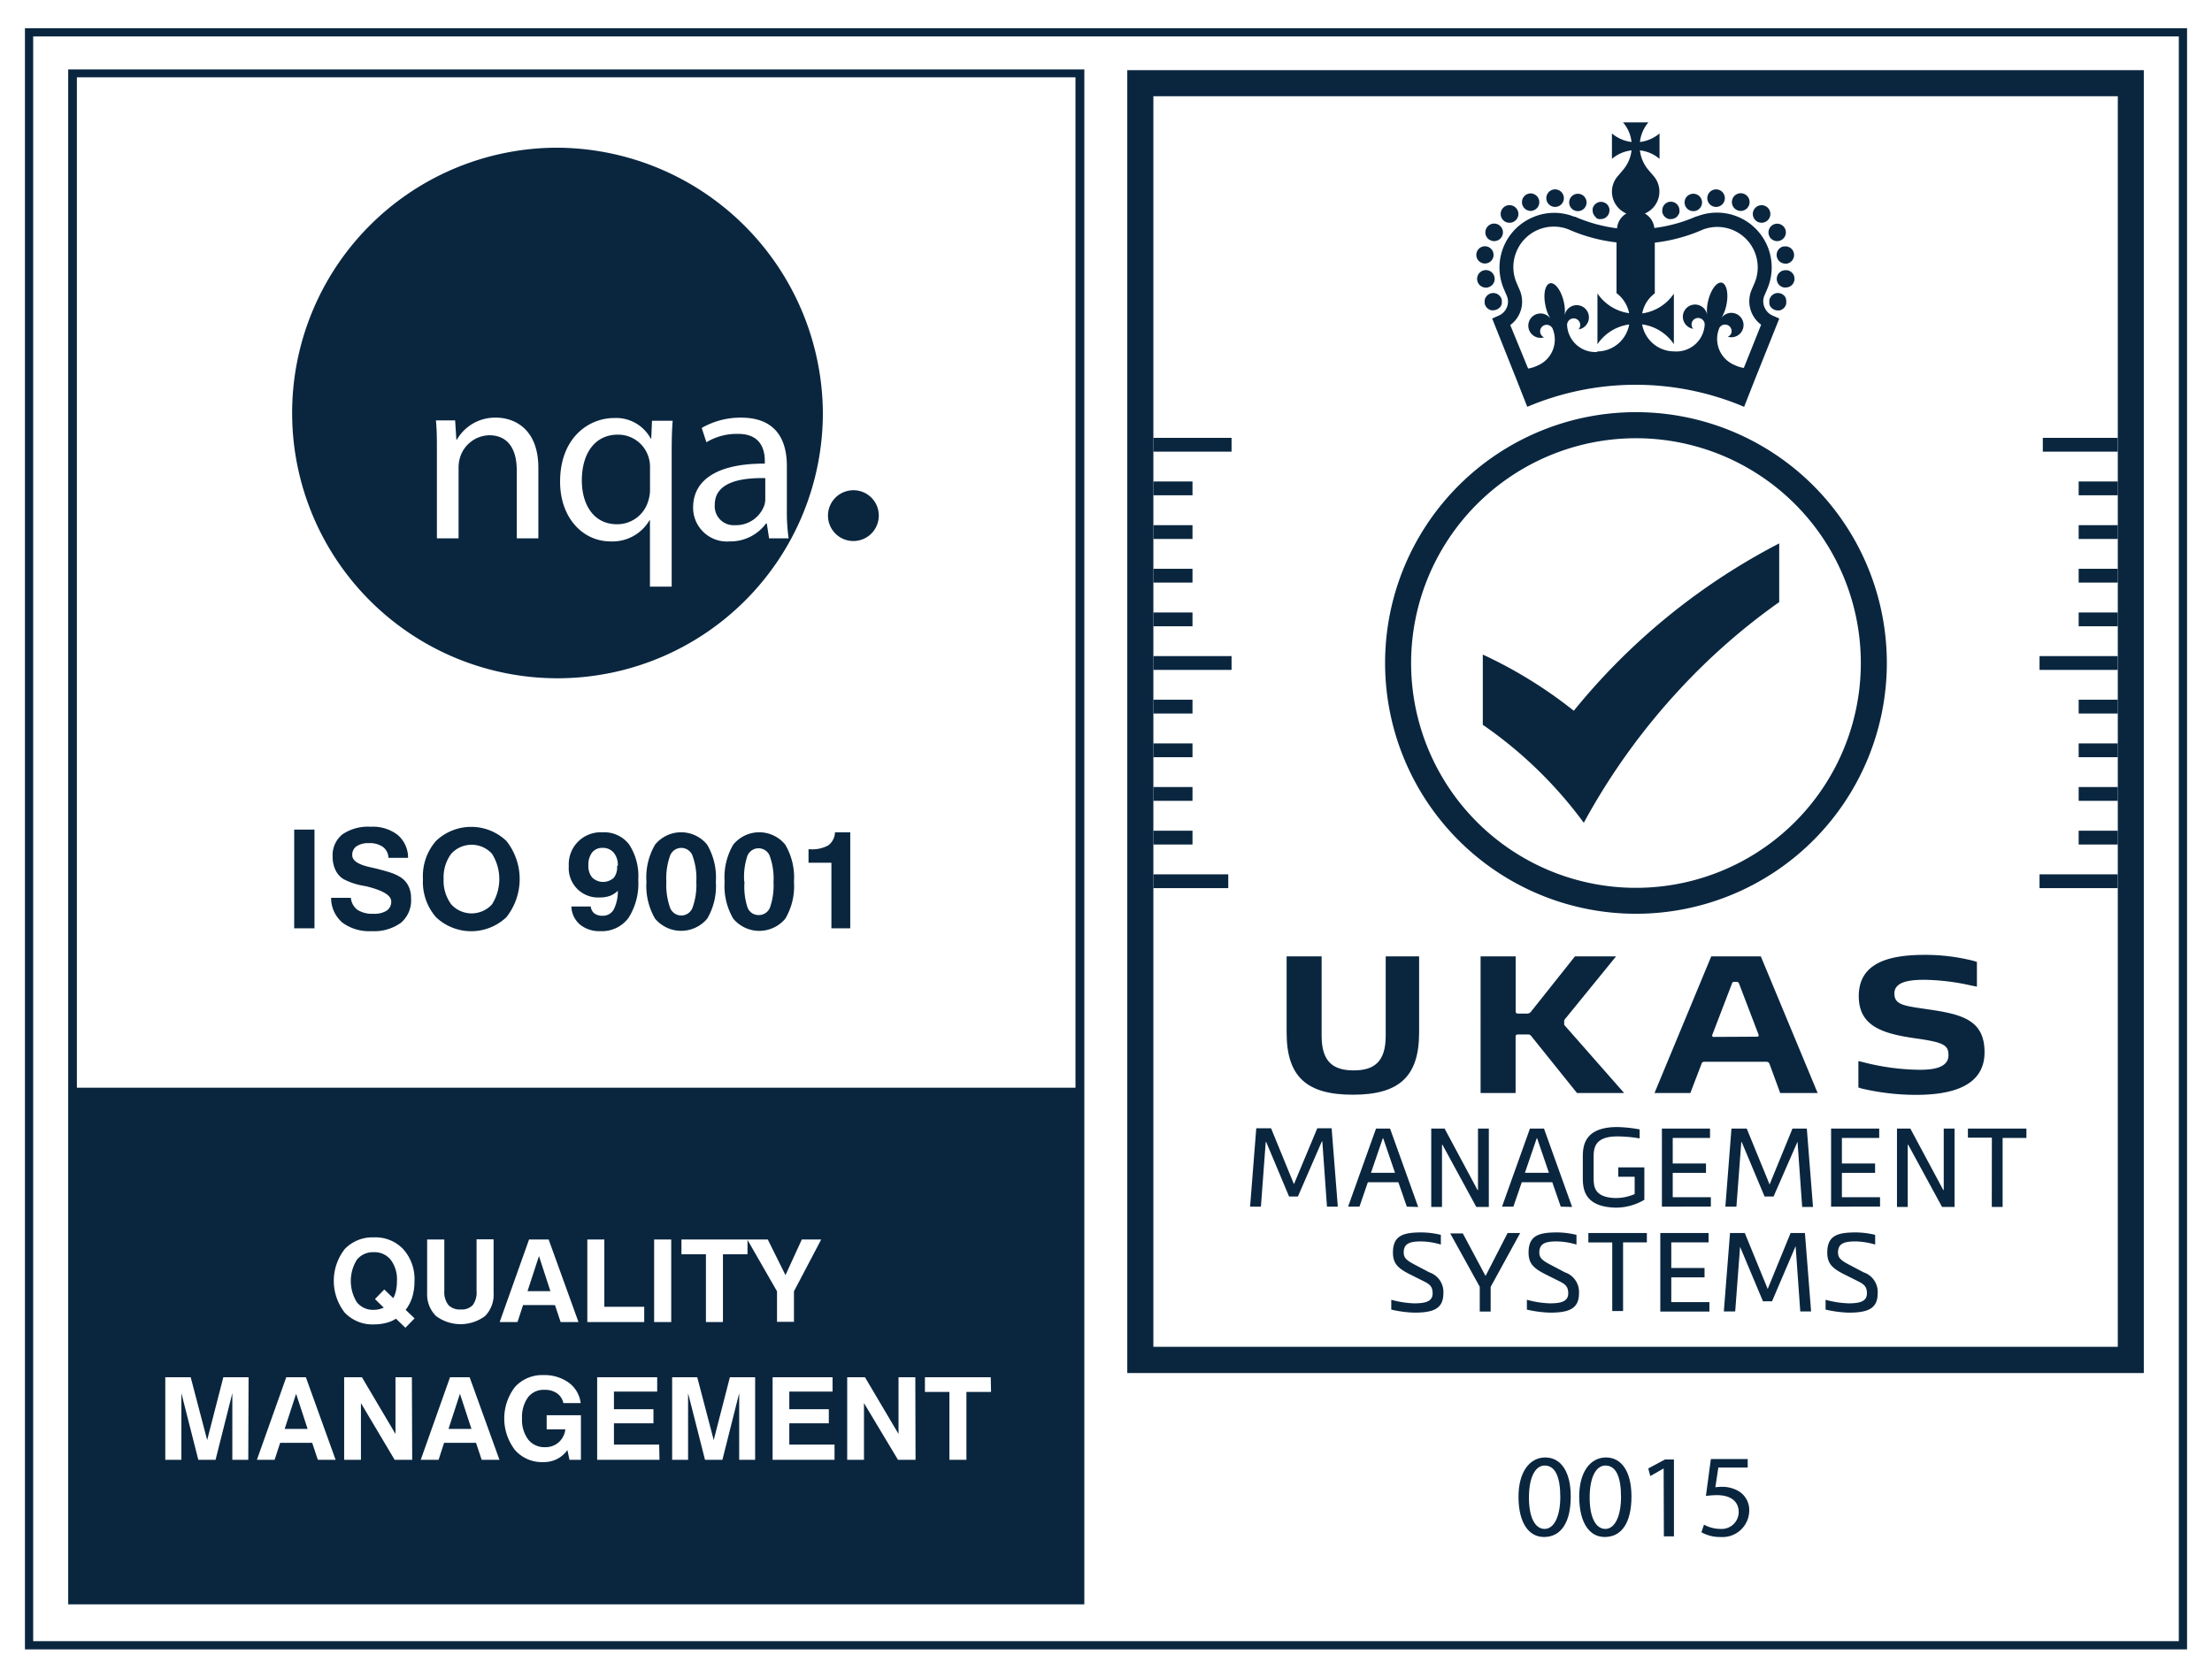 <svg id="_1_-_Homepage" data-name="1 - Homepage" xmlns="http://www.w3.org/2000/svg" viewBox="0 0 290 220"><defs><style>.cls-1{fill:#0a263f;}</style></defs><path class="cls-1" d="M285.65,4.78V215.22H4.35V4.78h281.3m1.08-1.08H3.27V216.3H286.73Z"/><path class="cls-1" d="M115.21,67.58a3.33,3.33,0,1,1-3.33-3.29A3.31,3.31,0,0,1,115.21,67.58Z"/><path class="cls-1" d="M93.71,66.19a2.48,2.48,0,0,0,2.65,2.68,3.94,3.94,0,0,0,3.84-2.59,2.78,2.78,0,0,0,.13-.89V62.7C97.23,62.64,93.71,63.18,93.71,66.19Z"/><path class="cls-1" d="M81,57c-3,0-4.72,2.46-4.72,6,0,3.1,1.49,5.75,4.62,5.75A4.23,4.23,0,0,0,85,65.65a4.71,4.71,0,0,0,.22-1.35V61.39a4.46,4.46,0,0,0-.12-1.18A4.17,4.17,0,0,0,81,57Z"/><path class="cls-1" d="M72.73,19.37a34.79,34.79,0,1,0,35.15,34.78A35,35,0,0,0,72.73,19.37ZM70.58,70.6H67.75V61.68c0-2.49-.94-4.6-3.62-4.6A4.1,4.1,0,0,0,60.31,60a4.45,4.45,0,0,0-.19,1.31V70.6H57.28V59.31c0-1.63,0-2.91-.13-4.18h2.52l.16,2.52h.07a5.78,5.78,0,0,1,5.16-2.88c2.17,0,5.52,1.29,5.52,6.59ZM88.06,59.38V76.93H85.21v-8.7h-.06A5.62,5.62,0,0,1,80.05,71c-3.65,0-6.62-3.1-6.62-7.83,0-5.79,3.78-8.35,7.07-8.35a5.15,5.15,0,0,1,4.81,2.69h.07l.1-2.33h2.71C88.09,56.4,88.06,57.75,88.06,59.38Zm12.47,9.27h-.1A5.81,5.81,0,0,1,95.65,71a4.43,4.43,0,0,1-4.78-4.44c0-3.74,3.36-5.79,9.4-5.76v-.32c0-1.28-.36-3.61-3.56-3.58A7.65,7.65,0,0,0,92.61,58L92,56.12a10.16,10.16,0,0,1,5.16-1.35c4.82,0,6,3.23,6,6.33v5.79a24.59,24.59,0,0,0,.23,3.71h-2.56Z"/><path class="cls-1" d="M170.16,156.91H169l-3-7.15h-.06l-.63,8.48h-1.42l.81-10.28h1.94l3,7.33,3.06-7.33h1.88l.81,10.28h-1.42l-.61-8.56h-.06Z"/><path class="cls-1" d="M184.44,158.24l-1.11-3.2h-4l-1.1,3.2h-1.49L180.4,148h1.84l3.69,10.28Zm-4.7-4.44h3.15l-1.55-4.53h-.05Z"/><path class="cls-1" d="M193.71,156.06h.06V148h1.42v10.28h-1.64l-4.44-8.16h-.06v8.16h-1.41V148h1.75Z"/><path class="cls-1" d="M204.62,158.24l-1.11-3.2h-4l-1.1,3.2h-1.49L200.58,148h1.84l3.69,10.28Zm-4.7-4.44h3.15l-1.55-4.53h-.05Z"/><path class="cls-1" d="M211.79,158.37c-4.19-.11-4.28-2.57-4.28-4V151.8c0-1.4.09-4,4.52-4a18.13,18.13,0,0,1,2.93.31v1.18a17.48,17.48,0,0,0-2.93-.26c-3,0-3.1,1.57-3.1,2.74v2.59c0,1.15,0,2.67,2.86,2.75a6.26,6.26,0,0,0,2.52-.52v-2.27h-2.15v-1.23h3.42v4.25A7.33,7.33,0,0,1,211.79,158.37Z"/><path class="cls-1" d="M217.88,158.24V148h6.31v1.23H219.3v3.35h4.36v1.23H219.3V157h5v1.23Z"/><path class="cls-1" d="M232.52,156.91h-1.18l-3-7.15h-.05l-.64,8.48H226.2L227,148H229l3,7.33L235,148h1.88l.81,10.28h-1.42l-.61-8.56h0Z"/><path class="cls-1" d="M240.06,158.24V148h6.31v1.23h-4.89v3.35h4.35v1.23h-4.35V157h5v1.23Z"/><path class="cls-1" d="M254.77,156.06h.06V148h1.42v10.28h-1.64l-4.44-8.16h-.06v8.16H248.7V148h1.75Z"/><path class="cls-1" d="M261.14,149.19H258V148h7.67v1.23h-3.12v9.05h-1.42Z"/><path class="cls-1" d="M186.34,162.8c-1.45,0-2.31.23-2.31,1.46,0,.75.47,1.07,1.47,1.6l1.9,1a2.71,2.71,0,0,1,1.83,2.75c0,2.09-1.43,2.53-3.83,2.53a15.39,15.39,0,0,1-3-.4v-1.29a12.62,12.62,0,0,0,3,.47c1.51,0,2.42-.25,2.42-1.31,0-.87-.36-1.18-1.09-1.55l-2-1c-1.39-.73-2.11-1.32-2.11-2.79,0-2.22,1.3-2.65,3.73-2.65a10.85,10.85,0,0,1,2.55.32v1.27A9.49,9.49,0,0,0,186.34,162.8Z"/><path class="cls-1" d="M194.76,167.33h0l2.89-5.63h1.65l-3.87,7.06V172H194v-3.25l-3.87-7h1.65Z"/><path class="cls-1" d="M204.12,162.8c-1.45,0-2.31.23-2.31,1.46,0,.75.47,1.07,1.47,1.6l1.9,1a2.71,2.71,0,0,1,1.83,2.75c0,2.09-1.43,2.53-3.83,2.53a15.56,15.56,0,0,1-3-.4v-1.29a12.76,12.76,0,0,0,3,.47c1.5,0,2.42-.25,2.42-1.31,0-.87-.37-1.18-1.09-1.55l-2-1c-1.39-.73-2.11-1.32-2.11-2.79,0-2.22,1.3-2.65,3.73-2.65a10.85,10.85,0,0,1,2.55.32v1.27A9.49,9.49,0,0,0,204.12,162.8Z"/><path class="cls-1" d="M211.37,162.93h-3.13V161.7h7.67v1.23h-3.12v9h-1.42Z"/><path class="cls-1" d="M217.67,172V161.7H224v1.23h-4.89v3.35h4.36v1.23h-4.36v3.25h5V172Z"/><path class="cls-1" d="M232.32,170.65h-1.19l-3-7.14h0l-.64,8.47H226l.81-10.28h1.94l3,7.33,3-7.33h1.88l.81,10.28h-1.42l-.61-8.56h0Z"/><path class="cls-1" d="M243.28,162.8c-1.45,0-2.31.23-2.31,1.46,0,.75.47,1.07,1.47,1.6l1.9,1a2.71,2.71,0,0,1,1.83,2.75c0,2.09-1.43,2.53-3.83,2.53a15.56,15.56,0,0,1-3-.4v-1.29a12.76,12.76,0,0,0,3,.47c1.5,0,2.42-.25,2.42-1.31,0-.87-.37-1.18-1.09-1.55l-2-1c-1.39-.73-2.11-1.32-2.11-2.79,0-2.22,1.3-2.65,3.73-2.65a10.85,10.85,0,0,1,2.55.32v1.27A9.55,9.55,0,0,0,243.28,162.8Z"/><path class="cls-1" d="M206.33,93.21a58.78,58.78,0,0,0-11.93-7.37v9.21a55.53,55.53,0,0,1,13.24,12.85v0a86.16,86.16,0,0,1,12.62-17.55,83.06,83.06,0,0,1,13-11.39V71.26A84.9,84.9,0,0,0,206.33,93.21Z"/><path class="cls-1" d="M196.58,40.38a1.15,1.15,0,0,0,.14-.17,2,2,0,0,0,.11-.2,1.41,1.41,0,0,0,.06-.22.78.78,0,0,0,0-.22.82.82,0,0,0,0-.22,1.8,1.8,0,0,0-.06-.22,1.18,1.18,0,0,0-.11-.19.92.92,0,0,0-.32-.32,1.18,1.18,0,0,0-.19-.11,1.41,1.41,0,0,0-.22-.06,1.09,1.09,0,0,0-.44,0,1.41,1.41,0,0,0-.22.06l-.2.11-.17.14a.86.86,0,0,0-.14.18,1.18,1.18,0,0,0-.11.19.9.9,0,0,0-.06.22.83.83,0,0,0,0,.22.78.78,0,0,0,0,.22.79.79,0,0,0,.06.22,2,2,0,0,0,.11.2,1.15,1.15,0,0,0,.14.17l.17.14.2.11a.79.79,0,0,0,.22.06.78.78,0,0,0,.22,0,1.17,1.17,0,0,0,.81-.34"/><path class="cls-1" d="M195.31,31.46a1.13,1.13,0,0,0,.58.16,1.15,1.15,0,1,0-1-1.72,1.14,1.14,0,0,0,.41,1.56"/><path class="cls-1" d="M197.92,29.21a1.12,1.12,0,0,0,.73-.27,1.13,1.13,0,0,0,.15-1.61A1.14,1.14,0,1,0,197,28.79a1.13,1.13,0,0,0,.88.42"/><path class="cls-1" d="M200.66,27.66a1,1,0,0,0,.38-.07,1.14,1.14,0,0,0-.75-2.16,1.15,1.15,0,0,0,.37,2.23"/><path class="cls-1" d="M203.77,27.13a1.15,1.15,0,1,0,0-2.29,1.15,1.15,0,0,0,0,2.29"/><path class="cls-1" d="M206.47,27.62a1.12,1.12,0,0,0,.4.07,1.14,1.14,0,1,0-.4-.07"/><path class="cls-1" d="M194.57,34.55a.86.86,0,0,0,.22,0,1.13,1.13,0,1,0-.22,0"/><path class="cls-1" d="M195,37.7a1.14,1.14,0,0,0,.94-1.31h0a1.15,1.15,0,1,0-1.13,1.33.62.62,0,0,0,.19,0"/><path class="cls-1" d="M209.21,28.56l.2.11.21.06a.9.9,0,0,0,.23,0A1.13,1.13,0,0,0,211,27.61a1.5,1.5,0,0,0,0-.22,1.42,1.42,0,0,0-.07-.22.93.93,0,0,0-.1-.2,1.15,1.15,0,0,0-.14-.17,1.14,1.14,0,0,0-1-.31.83.83,0,0,0-.21.06l-.2.11-.17.14a1.15,1.15,0,0,0-.14.17,2,2,0,0,0-.11.2.79.79,0,0,0-.06.22.78.78,0,0,0,0,.22,1.19,1.19,0,0,0,.34.81l.17.14"/><path class="cls-1" d="M234.15,39.13l-.11-.19a.86.86,0,0,0-.14-.18,1.24,1.24,0,0,0-.18-.14,1.18,1.18,0,0,0-.19-.11,1.41,1.41,0,0,0-.22-.06,1.14,1.14,0,0,0-.45,0,1.66,1.66,0,0,0-.21.06l-.2.11-.17.14a.86.86,0,0,0-.14.18l-.11.19a.9.9,0,0,0-.06.22.83.83,0,0,0,0,.22.78.78,0,0,0,0,.22A.79.79,0,0,0,232,40a2,2,0,0,0,.11.2,1.15,1.15,0,0,0,.14.17,1.17,1.17,0,0,0,.81.34.83.83,0,0,0,.22,0,.79.79,0,0,0,.22-.06,1.18,1.18,0,0,0,.19-.11,1.24,1.24,0,0,0,.18-.14,1.15,1.15,0,0,0,.14-.17,2,2,0,0,0,.11-.2,1.41,1.41,0,0,0,.06-.22.78.78,0,0,0,0-.22.82.82,0,0,0,0-.22,1.8,1.8,0,0,0-.06-.22"/><path class="cls-1" d="M227.82,27.59a1,1,0,0,0,.37.07,1.16,1.16,0,1,0-.37-.07"/><path class="cls-1" d="M230.21,28.94a1.12,1.12,0,0,0,.73.27,1.15,1.15,0,1,0-.73-.27"/><path class="cls-1" d="M232,31.05a1.15,1.15,0,0,0,1,.57,1.1,1.1,0,0,0,.57-.16,1.14,1.14,0,1,0-1.56-.41"/><path class="cls-1" d="M225.09,27.13a1.15,1.15,0,0,0,0-2.29h0a1.15,1.15,0,1,0,0,2.29"/><path class="cls-1" d="M233.85,32.31a1.14,1.14,0,0,0,.22,2.26.75.75,0,0,0,.21,0,1.15,1.15,0,0,0,.91-1.34,1.13,1.13,0,0,0-1.34-.9"/><path class="cls-1" d="M234.27,35.45a1.14,1.14,0,1,0-.38,2.25.62.62,0,0,0,.19,0,1.14,1.14,0,0,0,.19-2.27"/><path class="cls-1" d="M222,27.69a1.12,1.12,0,0,0,.4-.07,1.14,1.14,0,0,0-.8-2.14,1.13,1.13,0,0,0-.67,1.47,1.14,1.14,0,0,0,1.07.74"/><path class="cls-1" d="M218,28.05l.11.19a1.24,1.24,0,0,0,.14.18.86.86,0,0,0,.18.14,1.18,1.18,0,0,0,.19.11,1.41,1.41,0,0,0,.22.06.82.82,0,0,0,.22,0,1.16,1.16,0,0,0,.81-.33,1.24,1.24,0,0,0,.14-.18l.11-.19a.9.9,0,0,0,.06-.22.82.82,0,0,0,0-.22,1.16,1.16,0,0,0-.33-.81,1.13,1.13,0,0,0-1-.31.79.79,0,0,0-.22.06,1.18,1.18,0,0,0-.19.11.86.86,0,0,0-.18.14,1.16,1.16,0,0,0-.33.81.82.82,0,0,0,0,.22.9.9,0,0,0,.06.22"/><path class="cls-1" d="M231.32,40.27a1.94,1.94,0,0,1,0-1.51l.37-.86a7.18,7.18,0,0,0-9.22-9.52l-.08,0h0a19.9,19.9,0,0,1-5.5,1.52A2.48,2.48,0,0,0,215.64,28a3.12,3.12,0,0,0,1.16-4.91h0l-.71-.83A4.83,4.83,0,0,1,215,19.72a4.79,4.79,0,0,1,2.57,1.11V17.5A4.88,4.88,0,0,1,215,18.62a4.76,4.76,0,0,1,1.11-2.57h-3.33a4.7,4.7,0,0,1,1.12,2.57,4.88,4.88,0,0,1-2.57-1.12v3.33a4.79,4.79,0,0,1,2.57-1.11,4.76,4.76,0,0,1-1.12,2.57l-.7.83h0a3.1,3.1,0,0,0-.75,2A3.14,3.14,0,0,0,213.22,28,2.48,2.48,0,0,0,212,29.94a20.07,20.07,0,0,1-5.51-1.52l-.1,0a7.06,7.06,0,0,0-5.47.09,7.16,7.16,0,0,0-3.74,9.43l.37.87a1.91,1.91,0,0,1,0,1.5,2,2,0,0,1-1.09,1.09l-.83.37,3.15,7.9,1.45,3.68a36.4,36.4,0,0,1,28.43,0l1.45-3.68,3.16-7.9-.84-.37a2,2,0,0,1-1.09-1.09m-16.89-21.1Zm-5.05,26.95a3.71,3.71,0,0,1-3.95-3.57.86.86,0,0,1,1.72.05.82.82,0,0,1-.22.56,1.6,1.6,0,1,0-1.82-1.82h0a5.35,5.35,0,0,0-.11-1.79c-.34-1.5-1.15-2.59-1.81-2.44h0c-.66.16-.92,1.49-.58,3a5.05,5.05,0,0,0,.66,1.66h0a1.6,1.6,0,1,0-.86,2.43.84.84,0,0,1-.43-.42.85.85,0,0,1,.4-1.14.86.86,0,0,1,1.13.37,3.7,3.7,0,0,1-2,4.91,4.1,4.1,0,0,1-1.19.37L198,42.63A3.81,3.81,0,0,0,199.22,38l-.37-.86a5.25,5.25,0,0,1-.07-4.06,5.29,5.29,0,0,1,6.85-3,21.66,21.66,0,0,0,6.3,1.71v6.65a4.33,4.33,0,0,1,1.65,2.63,6,6,0,0,1-4.15-2.59v6.66a6,6,0,0,1,4.16-2.59,4.28,4.28,0,0,1-4.21,3.54m19.24,2.16a4.1,4.1,0,0,1-1.19-.37,3.7,3.7,0,0,1-2-4.91.86.86,0,0,1,1.53.77.82.82,0,0,1-.44.42,1.6,1.6,0,1,0-.86-2.43h0a5.28,5.28,0,0,0,.66-1.66c.33-1.49.07-2.82-.58-3h0c-.66-.15-1.47.94-1.81,2.44a5.38,5.38,0,0,0-.12,1.79h0a1.6,1.6,0,1,0-1.82,1.82.82.82,0,0,1-.22-.56.85.85,0,0,1,.86-.86.86.86,0,0,1,.86.81,3.71,3.71,0,0,1-4,3.57,4.27,4.27,0,0,1-4.2-3.54,6,6,0,0,1,4.16,2.59V38.51a6,6,0,0,1-4.15,2.59,4.24,4.24,0,0,1,1.65-2.63V31.82a21.75,21.75,0,0,0,6.3-1.71,5.3,5.3,0,0,1,6.78,7l-.37.86a3.82,3.82,0,0,0,1.23,4.61Z"/><path class="cls-1" d="M214.43,57.47A29.48,29.48,0,1,1,185,86.94a29.5,29.5,0,0,1,29.48-29.47m0-3.42a32.89,32.89,0,1,0,32.89,32.89,32.89,32.89,0,0,0-32.89-32.89Z"/><path class="cls-1" d="M277.65,12.62v164H151.21v-164H277.65m3.41-3.42H147.79V180.06H281.06V9.2Z"/><path class="cls-1" d="M177.47,140.37c2.66,0,4.2-1.1,4.2-4.53V125.42h4.38v10c0,5.8-2.66,8.14-8.69,8.14s-8.68-2.34-8.68-8.14v-10h4.59v10.42C173.27,139.27,174.81,140.37,177.47,140.37Z"/><path class="cls-1" d="M198.71,125.42v7.2c0,.21.09.3.3.3h1.14a.63.63,0,0,0,.56-.24l5.77-7.26h5.39l-6.65,8.17c-.12.15-.15.18-.15.33v.32a.38.38,0,0,0,.15.33l7.71,8.77h-6.18l-6-7.47a.51.51,0,0,0-.49-.21H199c-.21,0-.3.09-.3.3v7.38h-4.59V125.42Z"/><path class="cls-1" d="M233.39,143.34,232,139.55c-.11-.28-.24-.31-.52-.31h-7.91c-.27,0-.41,0-.51.31l-1.45,3.79h-4.7l7.44-17.92h6.5l7.45,17.92Zm-3-7.39a.19.19,0,0,0,.17-.25L228,129c-.08-.19-.16-.24-.34-.24h-.27a.29.29,0,0,0-.33.24l-2.58,6.73a.18.18,0,0,0,.17.25Z"/><path class="cls-1" d="M258.71,126a4.83,4.83,0,0,1,.47.15v3.24s-.6-.13-.71-.14a29.42,29.42,0,0,0-6.18-.76c-2.11,0-3.93.3-3.93,1.8s1.26,1.61,4.37,2.07c4.52.65,7.45,1.4,7.45,5.63,0,4.61-4.61,5.59-9,5.59a31.43,31.43,0,0,1-7.15-.84l-.39-.13v-3.46l.61.14a30.63,30.63,0,0,0,7.38,1c1.32,0,3.82-.09,3.82-1.9,0-1.32-.57-1.69-4.24-2.21-4.38-.62-7.52-1.58-7.52-5.55,0-4.52,4.24-5.41,8.67-5.41A25.78,25.78,0,0,1,258.71,126Z"/><rect class="cls-1" x="151.21" y="57.42" width="10.25" height="1.81"/><rect class="cls-1" x="151.21" y="86.04" width="10.25" height="1.81"/><rect class="cls-1" x="151.21" y="63.14" width="5.13" height="1.81"/><rect class="cls-1" x="151.21" y="68.87" width="5.13" height="1.81"/><rect class="cls-1" x="151.21" y="74.59" width="5.13" height="1.81"/><rect class="cls-1" x="151.21" y="80.32" width="5.13" height="1.81"/><rect class="cls-1" x="151.21" y="114.66" width="9.82" height="1.81"/><rect class="cls-1" x="151.21" y="91.76" width="5.13" height="1.81"/><rect class="cls-1" x="151.21" y="97.49" width="5.13" height="1.81"/><rect class="cls-1" x="151.21" y="103.21" width="5.13" height="1.81"/><rect class="cls-1" x="151.21" y="108.94" width="5.13" height="1.81"/><rect class="cls-1" x="267.39" y="114.66" width="10.25" height="1.81"/><rect class="cls-1" x="267.39" y="86.04" width="10.25" height="1.81"/><rect class="cls-1" x="272.52" y="108.94" width="5.13" height="1.81"/><rect class="cls-1" x="272.52" y="103.21" width="5.13" height="1.81"/><rect class="cls-1" x="272.52" y="97.49" width="5.13" height="1.81"/><rect class="cls-1" x="272.52" y="91.76" width="5.13" height="1.81"/><rect class="cls-1" x="267.82" y="57.42" width="9.82" height="1.81"/><rect class="cls-1" x="272.52" y="80.32" width="5.13" height="1.81"/><rect class="cls-1" x="272.52" y="74.59" width="5.13" height="1.81"/><rect class="cls-1" x="272.52" y="68.87" width="5.13" height="1.81"/><rect class="cls-1" x="272.52" y="63.14" width="5.13" height="1.81"/><path class="cls-1" d="M205.93,196.24c0,3.43-1.28,5.32-3.51,5.32-2,0-3.31-1.85-3.34-5.18s1.46-5.25,3.51-5.25S205.93,193,205.93,196.24Zm-5.48.15c0,2.62.81,4.11,2.05,4.11s2.06-1.63,2.06-4.2-.64-4.11-2.05-4.11C201.32,192.19,200.45,193.65,200.45,196.39Z"/><path class="cls-1" d="M213.89,196.24c0,3.43-1.27,5.32-3.51,5.32-2,0-3.3-1.85-3.34-5.18s1.46-5.25,3.51-5.25S213.89,193,213.89,196.24Zm-5.48.15c0,2.62.81,4.11,2.05,4.11s2.06-1.63,2.06-4.2-.63-4.11-2.05-4.11C209.28,192.19,208.41,193.65,208.41,196.39Z"/><path class="cls-1" d="M218.11,192.57h0l-1.75,1-.27-1,2.21-1.18h1.16v10.09h-1.32Z"/><path class="cls-1" d="M229.13,192.45h-3.85l-.39,2.59a5.69,5.69,0,0,1,.83-.06,4.29,4.29,0,0,1,2.17.54,2.88,2.88,0,0,1,1.44,2.59,3.5,3.5,0,0,1-3.75,3.45,4.94,4.94,0,0,1-2.52-.62l.34-1a4.5,4.5,0,0,0,2.16.56,2.23,2.23,0,0,0,2.39-2.19c0-1.3-.88-2.24-2.9-2.24a11.54,11.54,0,0,0-1.4.11l.65-4.84h4.83Z"/><polygon class="cls-1" points="70.66 164.72 69.16 169.32 72.16 169.32 70.66 164.72"/><polygon class="cls-1" points="58.8 187.39 61.81 187.39 60.3 182.78 58.8 187.39"/><path class="cls-1" d="M49,164.21a2.71,2.71,0,0,0-2.22,1,5.29,5.29,0,0,0,0,5.56,2.69,2.69,0,0,0,2.22,1,3.11,3.11,0,0,0,1.31-.29l-1.15-1.12,1.22-1.26,1.18,1.14a3.69,3.69,0,0,0,.36-1,6,6,0,0,0,.12-1.24,4.25,4.25,0,0,0-.8-2.77A2.71,2.71,0,0,0,49,164.21Z"/><polygon class="cls-1" points="37.32 187.39 40.33 187.39 38.82 182.78 37.32 187.39"/><path class="cls-1" d="M142.16,142.64V9.1H8.94V210.39H142.16V142.64ZM32.55,191.44H30.46V182.7l-2.2,8.74H26l-2.22-8.74v8.74H21.67V180.61H25l2.16,8.24,2.12-8.24h3.31Zm9.12,0-.74-2.23h-4.2L36,191.44H33.68l3.85-10.83H40.1L44,191.44Zm12.37,0h-2.3L47.32,184v7.44h-2.2V180.61h2.33l4.4,7.44v-7.44H54Zm-.89-17.32-1.24-1.19a4,4,0,0,1-1.28.55,6.18,6.18,0,0,1-1.59.2,5,5,0,0,1-3.85-1.55,6.77,6.77,0,0,1,0-8.32A5,5,0,0,1,49,162.27a5,5,0,0,1,3.86,1.54A5.86,5.86,0,0,1,54.34,168a7.25,7.25,0,0,1-.29,2.1,5.2,5.2,0,0,1-.87,1.67l1.17,1.12Zm10,17.32-.74-2.23H58.22l-.72,2.23H55.16L59,180.61h2.57l3.91,10.83Zm-4.36-20.3a2,2,0,0,0,1.58.58,2,2,0,0,0,1.61-.57,2.79,2.79,0,0,0,.5-1.84v-6.79h2.23v7a4,4,0,0,1-1.11,3.06,5.38,5.38,0,0,1-6.44,0A4,4,0,0,1,56,169.55v-7h2.25v6.79A2.71,2.71,0,0,0,58.79,171.14Zm17.37,20.3h-1.5l-.27-1.28A3.82,3.82,0,0,1,73,191.35a3.92,3.92,0,0,1-1.8.39,4.7,4.7,0,0,1-3.68-1.58,6.78,6.78,0,0,1,0-8.28,4.8,4.8,0,0,1,3.74-1.55,5.43,5.43,0,0,1,3.32,1A3.91,3.91,0,0,1,76.13,184H73.86A2.08,2.08,0,0,0,73,182.7a2.78,2.78,0,0,0-1.65-.44,2.57,2.57,0,0,0-2.14,1,4.43,4.43,0,0,0-.77,2.75,4.29,4.29,0,0,0,.81,2.77,2.69,2.69,0,0,0,2.22,1,2.59,2.59,0,0,0,1.77-.63,2.72,2.72,0,0,0,.88-1.71H71.67v-1.85h4.49ZM65.51,173.37l3.85-10.82h2.57l3.91,10.82H73.5l-.74-2.22H68.57l-.72,2.22Zm18.95-2v2H77V162.55h2.23v8.82Zm2,20.07H78.29V180.61h7.87v1.88H80.49v2.31h5.18v1.85H80.49v2.79h5.93ZM88,173.37H85.76V162.55H88Zm11,18.07H96.91V182.7l-2.2,8.74H92.43l-2.22-8.74v8.74H88.12V180.61h3.29l2.16,8.24,2.12-8.24H99ZM98,162.6v1.88H94.78v8.89H92.55v-8.89H89.34v-1.93h11.32l2.32,4.67,2.14-4.67h2.54l-3.57,6.79v4h-2.22v-4Zm11.41,28.84h-8.12V180.61h7.86v1.88h-5.67v2.31h5.18v1.85h-5.18v2.79h5.93Zm10.62,0h-2.3L113.27,184v7.44h-2.2V180.61h2.33l4.4,7.44v-7.44H120Zm9.9-8.9H126.7v8.9h-2.23v-8.9h-3.21v-1.93h8.63ZM141,142.64H10.08V10.14H141Z"/><path class="cls-1" d="M38.57,121.74V108.79h2.66v12.95Z"/><path class="cls-1" d="M43.41,117.74H46a2.21,2.21,0,0,0,.87,1.58,3.57,3.57,0,0,0,2.08.51,3,3,0,0,0,1.75-.41,1.39,1.39,0,0,0,.59-1.22q0-1.19-3.39-2l-.08,0-.27-.06a8.5,8.5,0,0,1-2.58-.89,2.85,2.85,0,0,1-1-1.18,4,4,0,0,1-.36-1.75,3.48,3.48,0,0,1,1.28-2.9,5.94,5.94,0,0,1,3.71-1,5.32,5.32,0,0,1,3.55,1.08,3.93,3.93,0,0,1,1.35,3H50.93a1.87,1.87,0,0,0-.72-1.43,3,3,0,0,0-1.85-.5,2.77,2.77,0,0,0-1.62.41,1.36,1.36,0,0,0-.56,1.17c0,.68.73,1.2,2.2,1.54l.93.21c.95.25,1.62.43,2,.57a5.6,5.6,0,0,1,1,.45,2.93,2.93,0,0,1,1.18,1.16,3.5,3.5,0,0,1,.4,1.74A3.84,3.84,0,0,1,52.58,121a6,6,0,0,1-3.85,1.11A5.94,5.94,0,0,1,44.9,121,4.24,4.24,0,0,1,43.41,117.74Z"/><path class="cls-1" d="M55.45,115.28a7,7,0,0,1,1.71-5,6.69,6.69,0,0,1,9.23,0,8.05,8.05,0,0,1,0,10,6.71,6.71,0,0,1-9.23,0A7.05,7.05,0,0,1,55.45,115.28Zm2.71,0a5.21,5.21,0,0,0,1,3.32,3.61,3.61,0,0,0,5.34,0,6.22,6.22,0,0,0,0-6.64,3.61,3.61,0,0,0-5.34,0A5.17,5.17,0,0,0,58.16,115.28Z"/><path class="cls-1" d="M81,116.81a3,3,0,0,1-1,.66,3.82,3.82,0,0,1-1.35.22,3.84,3.84,0,0,1-4.08-4.11,4.19,4.19,0,0,1,4.41-4.43,4.11,4.11,0,0,1,3.5,1.59,7.59,7.59,0,0,1,1.2,4.63,8.38,8.38,0,0,1-1.28,5,4.32,4.32,0,0,1-3.69,1.74,4,4,0,0,1-2.68-.87,3.23,3.23,0,0,1-1.12-2.36h2.54a1.33,1.33,0,0,0,.48.91,1.73,1.73,0,0,0,1.09.3,1.61,1.61,0,0,0,1.45-.83A5.37,5.37,0,0,0,81,116.81Zm0-3.28a2.54,2.54,0,0,0-.54-1.71,1.84,1.84,0,0,0-1.47-.63,1.68,1.68,0,0,0-1.37.61,2.67,2.67,0,0,0-.48,1.7,2.3,2.3,0,0,0,.51,1.59,2.07,2.07,0,0,0,2.84,0A2.26,2.26,0,0,0,80.9,113.53Z"/><path class="cls-1" d="M84.75,115.62a8.49,8.49,0,0,1,1.13-4.85,4.4,4.4,0,0,1,6.83,0,8.46,8.46,0,0,1,1.14,4.86,8.43,8.43,0,0,1-1.13,4.84,4.46,4.46,0,0,1-6.84,0A8.53,8.53,0,0,1,84.75,115.62Zm2.61,0a8.94,8.94,0,0,0,.46,3.33,1.57,1.57,0,0,0,3,0,8.76,8.76,0,0,0,.47-3.33,8.67,8.67,0,0,0-.47-3.32,1.57,1.57,0,0,0-3,0A8.84,8.84,0,0,0,87.36,115.62Z"/><path class="cls-1" d="M95,115.62a8.41,8.41,0,0,1,1.13-4.85,4.39,4.39,0,0,1,6.82,0,8.46,8.46,0,0,1,1.14,4.86,8.36,8.36,0,0,1-1.13,4.84,4.44,4.44,0,0,1-6.83,0A8.45,8.45,0,0,1,95,115.62Zm2.61,0A8.73,8.73,0,0,0,98,119a1.53,1.53,0,0,0,1.47,1,1.56,1.56,0,0,0,1.48-1,8.8,8.8,0,0,0,.46-3.33,8.71,8.71,0,0,0-.46-3.32,1.57,1.57,0,0,0-3,0A8.64,8.64,0,0,0,97.57,115.62Z"/><path class="cls-1" d="M109,121.74v-8.6h-3v-1.77h.19a4.37,4.37,0,0,0,2.4-.51,2.24,2.24,0,0,0,.88-1.71h2v12.59Z"/></svg>